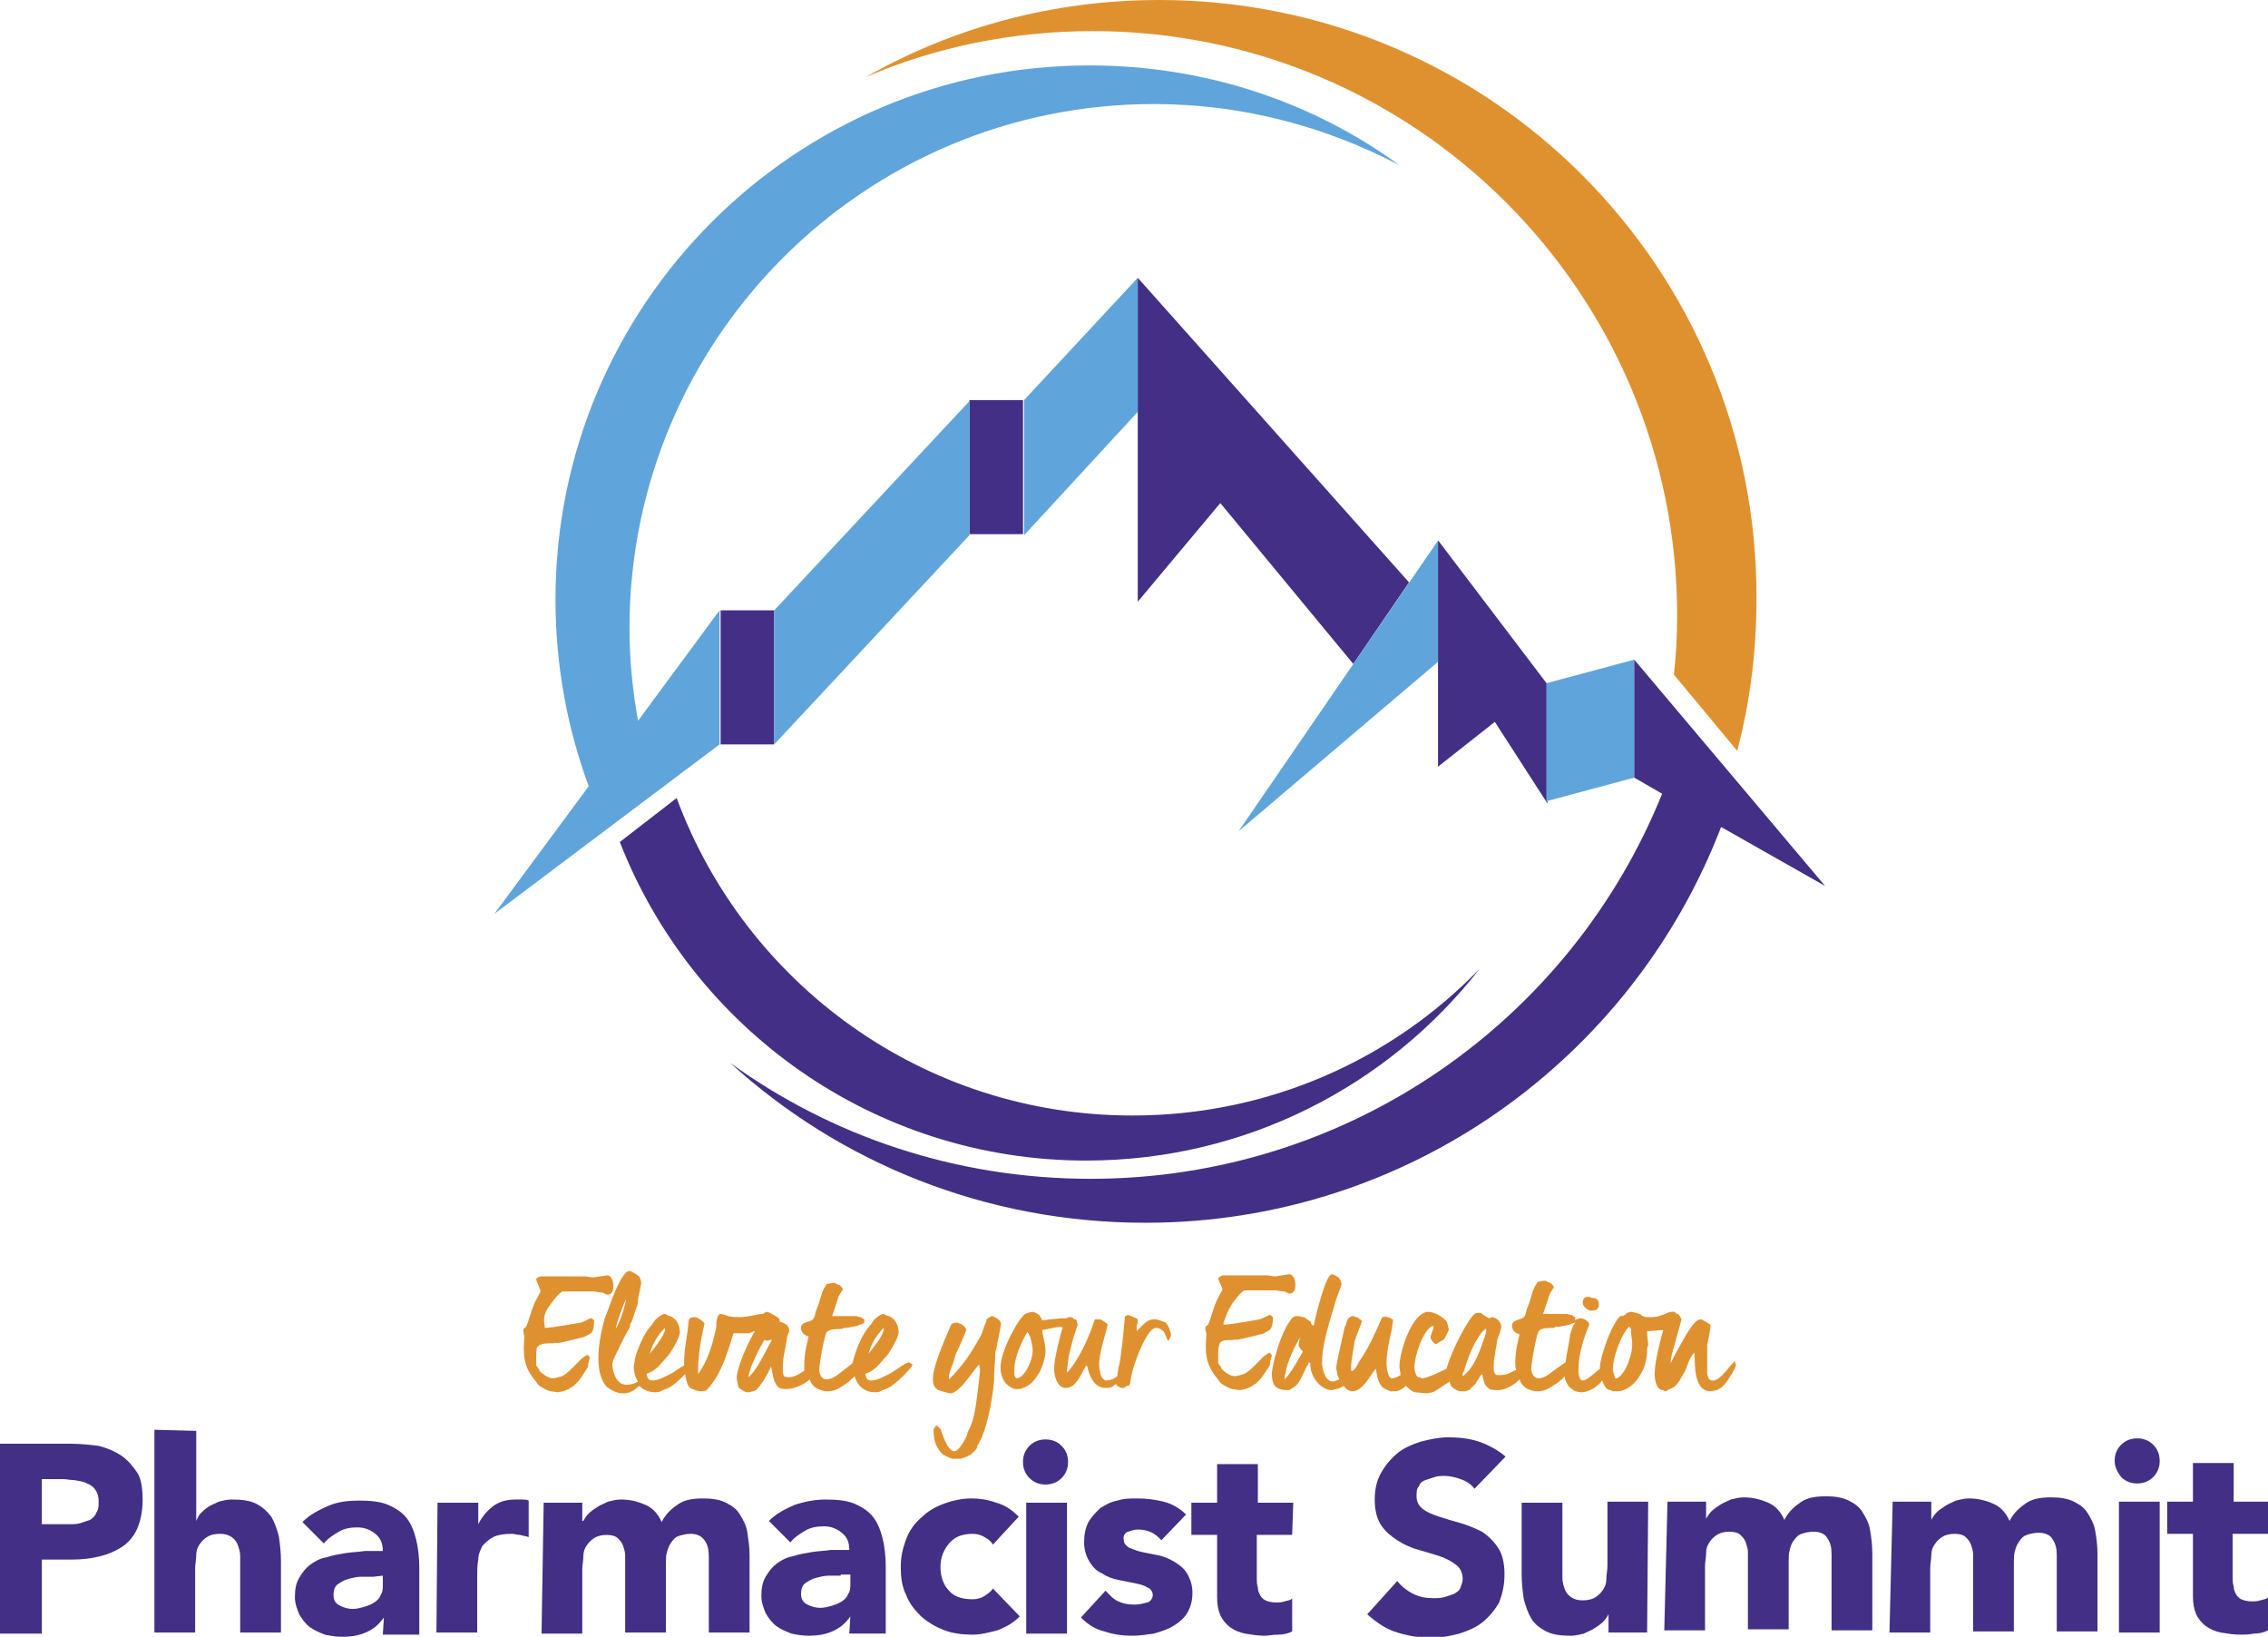 <svg xmlns="http://www.w3.org/2000/svg" xmlns:xlink="http://www.w3.org/1999/xlink" x="0px" y="0px" viewBox="0 0 211.5 152.6" style="enable-background:new 0 0 211.5 152.6;" xml:space="preserve"><style type="text/css">	.st0{fill:#432F85;}	.st1{fill:#60A4DC;}	.st2{fill:#E0912F;}	.st3{display:none;}	.st4{display:inline;fill:#6A2D7E;}	.st5{display:inline;fill:#432F85;}	.st6{display:inline;fill:#E0912F;}	.st7{display:inline;fill:#CF692B;}	.st8{display:inline;}	.st9{fill:#6A2D7E;}</style><g id="Layer_1">	<rect x="67.2" y="56.9" class="st0" width="5" height="12.5"></rect>	<rect x="90.4" y="37.3" class="st0" width="5" height="12.5"></rect>	<polygon class="st1" points="90.4,49.9 90.4,37.4 72.2,56.9 72.2,69.4  "></polygon>	<g>		<polygon class="st1" points="95.5,37.3 95.5,49.9 106.1,38.4 106.1,25.9   "></polygon>	</g>	<g>		<polygon class="st0" points="131.4,54.3 126.2,61.9 113.8,46.9 106.1,56.1 106.1,25.9   "></polygon>	</g>	<g>		<path class="st0" d="M105.6,104c-19.5,0-36.1-12.3-42.5-29.6l-5.3,4.1c6.8,17.4,23.7,29.7,43.5,29.7c14.9,0,28.2-7,36.7-17.9    C129.8,98.8,118.3,104,105.6,104z"></path>	</g>	<path class="st1" d="M101.6,6.1c-27.5,0-49.8,22.3-49.8,49.8c0,6.1,1.1,12,3.1,17.4l-8.8,11.9l21-15.8V56.9l-7.6,10.3   c-0.5-2.8-0.8-5.7-0.8-8.6c0-27,21.9-48.9,48.9-48.9c8.3,0,16,2.1,22.9,5.7C122.4,9.5,112.4,6.1,101.6,6.1z"></path>	<g>		<path class="st2" d="M156.4,57.4c0,1.9-0.1,3.7-0.3,5.5l5.9,7.1c1.2-4.5,1.8-9.3,1.8-14.2C163.9,25,139,0,108.1,0    c-10,0-19.3,2.6-27.4,7.2c6.5-2.8,13.7-4.3,21.2-4.3C132,2.9,156.4,27.3,156.4,57.4z"></path>	</g>	<polygon class="st1" points="115.5,77.5 134.1,61.7 134.1,50.4  "></polygon>	<path class="st0" d="M134.2,50.5l-0.1-0.1v11.4v9.7l0.1-0.1l5.2-4.1l4.9,7.6c0,0,0-10.4,0-11.1L134.2,50.5z"></path>	<polygon class="st1" points="144.2,63.7 144.2,74.7 152.4,72.5 152.4,61.5  "></polygon>	<path class="st0" d="M170.2,82.6l-17.8-21.1v0l0,0l0,0v0v11l0,0v0l2.6,1.5c-8.5,21.1-29.2,35.9-53.3,35.9c-12.6,0-24.2-4-33.6-10.8   c10.2,9.3,23.8,14.9,38.7,14.9c24.5,0,45.4-15.3,53.7-36.9L170.2,82.6z"></path>	<g>		<path class="st2" d="M51.2,121.8c0.2-0.3,1-1.4,1.3-1.4c0.1,0,1.9,0,2.8,0c0.3,0,0.5,0.1,0.8,0.1c0.2,0,0.4,0.2,0.5,0.2    c0.5,0,0.6-0.4,0.6-0.8c0-0.3-0.1-1-0.6-1c-0.1,0-1.2,0.2-1.3,0.2c-0.1,0-0.6-0.1-0.7-0.1c-0.1,0-2.8,0-4.2,0c0,0-0.4,0.1-0.4,0.3    c0,0.1,0.4,0.9,0.4,1.1c0,0.1-0.5,0.9-0.6,1.2c-0.3,0.7-0.5,1.6-0.7,2c-0.1,0.3-0.3,0.1-0.3,0.5c0,0.1,0.1,0.4,0.1,0.5    c-0.1,1.4-0.2,2.7,1,4.1c0.1,0.1,0.2,0.3,0.3,0.4c0.3,0.3,1,0.6,1.1,0.6c0.1,0,0.6,0.1,0.7,0.1c0.1,0,0.6-0.1,0.8-0.2    c0.3-0.1,0.5-0.3,0.7-0.4c0.6-0.5,0.9-1.1,1.3-1.7c0.1-0.2,0-0.4,0.1-0.5c0-0.2,0.1-0.3,0.1-0.4c0-0.1-0.2-0.3-0.2-0.3    c-0.2,0.1-0.5,0.3-0.6,0.4c-0.5,0.5-1.3,1.4-1.8,1.6c-0.3,0.1-0.7,0.2-0.8,0.2c-0.4,0-0.9-0.3-1.3-0.7c0,0,0-0.1,0-0.1    c-0.1-0.1-0.2-0.3-0.3-0.4c0-0.3,0-0.9,0-0.9c0-0.1,0-0.6,0.1-0.8c0.4-0.5,1.2-0.3,1.7-0.4c0.1,0,0.2,0,0.3,0s1.4-0.3,2.1-0.5    c0.3,0,0.7-0.3,0.9-0.4c0.3-0.3,0.3-0.8,0.3-1.2c-0.1-0.1-0.2-0.2-0.3-0.2c-0.1,0-0.6,0.3-0.9,0.4c-0.5,0.1-1.2,0.2-1.8,0.3    c-0.5,0.1-1.4,0.2-1.5,0.2c-0.1,0-0.1,0-0.1-0.1v-0.1C50.6,122.8,50.9,122.2,51.2,121.8z"></path>		<path class="st2" d="M84.8,127l-0.3,0.1c0,0-0.2,0.1-0.5,0.3c-0.3,0.2-0.6,0.4-0.9,0.6c-0.6,0.3-1.3,0.7-1.8,0.7    c-0.4,0-0.5-0.1-0.6-0.6c0,0,0.1-0.1,0.2-0.1c0.8-0.3,1.2-1,1.8-1.6c0.1-0.1,1.1-1.6,1.1-2.2c0-0.5-0.2-1.2-0.9-1.5    c-0.2,0-0.4-0.2-0.5-0.2c-0.3,0-0.9,0.5-1,0.7l-0.2,0.3c-0.7,0.7-1.3,2.1-1.6,3.2c0,0.1-0.1,0.3-0.1,0.4l-0.9,0.7    c-0.6,0.5-1.1,0.8-1.5,0.8c-0.5,0-0.7-0.5-0.7-0.9c0-0.6,0.5-3.3,0.7-3.5c0.2-0.3,0.9-0.3,1.4-0.3c0.1,0,0.1-0.1,0.2-0.1    c0.1,0,0.1,0,0.1,0c0.3,0,0.6-0.1,1.2-0.2c0.1-0.1,0.1-0.1,0.2-0.1c0.3-0.1,0.4-0.1,0.4-0.3c0-0.1,0-0.1,0-0.2    c-0.1,0-0.3-0.2-0.3-0.2c-0.2,0-0.4-0.1-0.5-0.1c0,0-0.2,0-0.7,0c-0.5,0-1,0-1.5,0c0.2-0.6,0.4-1.2,0.6-1.8    c0.1-0.3,0.4-0.6,0.4-0.7c0-0.1-0.2-0.3-0.3-0.4c-0.2,0-0.4-0.2-0.5-0.2c-0.2,0-0.6,0.1-0.7,0.1c-0.6,0.9-0.4,1-1,2.5    c-0.1,0.3-0.1,0.6-0.3,0.8c-0.3,0.3-1.1,0.2-1.1,0.8c0,0.4,0.3,0.7,0.7,0.8c-0.1,0.5-0.4,1.5-0.4,2.7c0,0.2,0,0.3,0,0.5    c-0.6,0.4-1.3,0.8-1.9,0.5c-0.1-0.3-0.1-0.4-0.1-0.7c0-1.2,0.2-1.5,0.4-2.9c0-0.2,0.2-0.5,0.2-0.6c0-0.5-0.3-0.7-0.9-0.9    c0-0.1,0-0.2,0-0.2c-0.1-0.2-1-0.7-1.2-0.7c-0.1,0-0.3,0.2-0.4,0.2c-0.5,0-1.3,0.3-2.1,0.3c-0.1,0-0.7,0-1.1-0.1    c-0.2-0.1-0.6-0.2-0.7-0.2c-0.3,0-0.4,0.7-0.4,0.9c0,0.1,0,0.3,0,0.3c-0.3,1.5-0.8,3.2-1.7,4.4c0-0.1,0-0.2,0-0.3    c0-2.2,0.6-4.3,0.6-4.4c0-0.1-0.6-0.6-0.9-0.6c-0.2,0-0.6,0-0.6,0.5c-0.1,1.4-0.4,2.3-0.4,3.7c0,0,0,0.2,0,0.3    c-0.1,0-0.1,0.1-0.2,0.1c-0.3,0.2-0.6,0.4-0.9,0.6c-0.6,0.3-1.3,0.7-1.8,0.7c-0.4,0-0.5-0.1-0.6-0.6c0,0,0.1-0.1,0.2-0.1    c0.8-0.3,1.2-1,1.8-1.6c0.1-0.1,1.1-1.6,1.1-2.2c0-0.5-0.2-1.2-0.9-1.5c-0.2,0-0.4-0.2-0.5-0.2c-0.3,0-0.9,0.5-1,0.7l-0.2,0.3    c-0.7,0.7-1.3,2.1-1.6,3.2c0,0.2-0.1,0.6-0.1,0.7c0,0.4,0.1,1,0.4,1.4c-0.3,0.2-0.7,0.3-1.1,0.3c-1,0-1.3-1.4-1.3-1.9    c0-0.4,0.6-1.4,0.7-1.7c0.3-0.6,0.6-1.2,0.9-1.7c0.1-0.1,0-0.3,0.1-0.4c0.3-0.5,0.4-1.2,0.6-1.6c0.1-0.2,0.1-0.5,0.1-0.7    c0.1-0.5,0.3-1.4,0.3-1.5c0-0.1-0.1-0.5-0.2-0.6c-0.1-0.1-0.7-0.5-0.9-0.5c-0.9,0-2.1,4.1-2.2,4.1c-0.3,0.8-0.7,2.7-0.7,3.9    c0,0.9,0.1,2.1,0.8,2.8c0.2,0.2,0.9,0.6,1.4,0.6c0.1,0,0.1,0,0.2,0c0.5,0,1-0.3,1.4-0.7c0.3,0.3,0.8,0.6,1.5,0.6    c0.1,0,0.4,0,0.5-0.1c0.4-0.2,0.7-0.2,1.2-0.6c0,0,0.4-0.3,0.9-0.8c0.1-0.1,0.1-0.1,0.2-0.2c0,0,0,0.1,0,0.1    c0.1,0.3,0.1,0.7,0.3,1c0.1,0.2,0.3,0.3,0.4,0.3c0.2,0.1,0.5,0.2,0.7,0.2c0.1,0,0.5,0,0.6-0.1c1.5-1.6,2-3.8,2.5-5.3l1.4,0    c0.1,0,0.5-0.2,0.6-0.2c-0.5,0.8-1.7,3.3-1.7,4.4c0,0.1,0.1,0.6,0.2,0.9c0,0,0.6,0.4,0.7,0.4c0.1,0,0.1,0,0.2,0    c0.1,0,0.5-0.1,0.7-0.2c0.6-0.6,1.1-1.5,1.4-2.2c0.2,0.8,0.2,1.6,0.8,2c0.1,0.1,0.6,0.1,0.7,0.1c0.6,0,1.6-0.4,2.1-0.9    c0.1,0.3,0.3,0.6,0.6,0.8c0.3,0.2,0.8,0.3,0.9,0.3l0.3,0c0.4,0,0.9-0.2,1.3-0.5c0.5-0.3,0.8-0.6,1.1-0.9c0.1,0.3,0.2,0.6,0.4,0.8    c0.3,0.4,0.8,0.7,1.5,0.7c0.1,0,0.4,0,0.5-0.1c0.4-0.2,0.7-0.2,1.2-0.6c0,0,0.4-0.3,0.9-0.8c0.5-0.5,0.8-0.8,0.9-1.1    C84.9,127.1,84.9,127.1,84.8,127z M82.4,123.8v0.2c0,0.5-1.3,2.1-1.4,2.2C81.2,125.4,81.7,124.5,82.4,123.8z M62,123.8v0.2    c0,0.5-1.3,2.1-1.4,2.2C60.8,125.4,61.3,124.5,62,123.8z M58.4,121.1c-0.2,0.9-0.5,2-1,2.8C57.6,123.1,58,121.9,58.4,121.1z     M69.8,128.4v-0.1c0-0.1,0.2-0.7,0.3-1c0.3-0.7,0.7-1.6,1.2-2.4c0,0,0.1,0.1,0.2,0.1c0.1,0,0.3-0.1,0.5-0.1    C71.4,125.9,70.7,127.6,69.8,128.4z"></path>		<path class="st2" d="M93.2,123.1c-0.2-0.2-0.6-0.4-0.7-0.4c-0.1,0-0.5,0.3-0.5,0.3c0,0.2-0.1,0.4-0.2,0.6c-0.1,0.3-0.3,1-0.5,1.2    c-0.7,1.3-1.5,2.5-2.8,3.8c-0.1-0.5,0.3-1.2,0.5-1.9c0-0.1,0.1-0.3,0.1-0.4c0.4-0.8,1-2.2,1-2.3c0-0.2-0.4-0.6-0.6-0.6    c-0.1,0-0.1-0.1-0.3-0.1c-0.1,0-0.5,0.1-0.5,0.2c-0.2,0.5-1.7,3.7-1.7,5c0,0.4,0,0.8,0.5,1.1c0.3,0.1,1,0.3,1.1,0.3    c0.3,0,0.6-0.2,1-0.6c0.6-0.6,1.1-1.4,1.7-2.1c0,0.1,0.1,0.4,0.1,0.5c0,0.1-0.3,2.9-0.5,3.9c-0.1,0.6-0.3,1.2-0.5,1.6    c-0.1,0.2-0.2,0.4-0.2,0.5c0,0.1-0.7,1.6-1.2,1.6c-0.7,0-1.2-1.9-1.3-2.1c-0.2-0.1-0.2-0.3-0.4-0.3c-0.1,0.1-0.2,0.3-0.2,0.3    c-0.1,0.2,0,0.6,0,0.7c0,0.5,0.4,1.5,1,1.8c0.2,0.1,0.6,0.3,0.8,0.3s0.6,0,0.7,0c0.1,0,0.2-0.1,0.3-0.1c0.3-0.1,0.8-0.3,1.2-0.9    c0-0.1,0-0.2,0.1-0.3c0.8-1.3,1.3-3.9,1.5-5.9c0-0.4,0-0.8,0.1-2.1c0-0.3,0-0.7,0.1-0.9c0.1-0.5,0.4-2,0.4-2.1    C93.4,123.4,93.3,123.2,93.2,123.1z"></path>		<path class="st2" d="M107.7,123c-0.7,0-0.9,0.3-1.7,1.1l0-0.5c0.1-0.2,0.1-0.5,0.1-0.6c-0.1-0.1-0.8-0.4-0.9-0.4    c-0.1,0-0.3,0.1-0.3,0.2c-0.1,1-0.2,2.2-0.3,2.9c-0.1,0.6-0.1,1.2-0.3,1.8c0,0.2-0.1,0.5-0.1,0.8c-0.1,0.1-0.2,0.1-0.3,0.2    c-0.3,0.2-0.7,0.2-0.8,0.2c-0.3-0.1-0.5-0.5-0.5-0.8c-0.1-0.3-0.1-0.6-0.1-0.7c0-1,0.5-2.5,0.7-3.3c0-0.1,0.1-0.3,0.1-0.4    c0-0.1-0.5-0.4-0.7-0.5c-0.1,0-0.3,0-0.5,0c-0.5,1.5-1.3,3.5-2.6,5l0-0.3c0.1-0.5,0.1-1,0.2-1.4c0.1-0.4,0.2-0.9,0.3-1.2    c0.1-0.5,0.5-1.5,0.5-1.6c0,0-0.1-0.5-0.2-0.5c-0.1,0-0.1,0-0.1,0c-0.1,0-0.1-0.2-0.3-0.2s-0.1,0-0.2,0c-0.1,0-0.2,0.1-0.3,0.1    c-0.5,0-1.5,0.1-2.2,0.2c-0.1-0.2-0.2-0.4-0.3-0.5c-0.1-0.1-0.5-0.3-0.6-0.3c-0.1,0-0.5,0.1-0.7,0.2c-0.7,0.5-2.3,3.5-2.3,5    c0,0.5,0.1,0.8,0.3,1.2c0.2,0.4,0.8,0.8,1.1,0.8h0.3c0.3,0,0.9-0.3,1.1-0.5c0.3-0.2,0.6-0.7,0.8-1c0.2-0.3,0.6-1.4,0.6-2    c0-0.8-0.3-1.5-0.3-2c0.6-0.1,1.3-0.3,1.8-0.3l0.1,0.1c-0.2,0.5-0.8,2.9-0.8,3.8c0,0.5,0.2,1.8,1.1,1.8c1,0,1.5-1.5,1.9-2.1    c0,0,0.1,0.1,0.1,0.1v0c0.2,1,0.7,2,1.7,2c0.1,0,0.5,0,0.6-0.1c0.1-0.1,0.3-0.2,0.4-0.3c0,0,0,0,0,0.1c0,0.1,0.4,0.3,0.5,0.3h0.2    c0.1,0,0.2-0.2,0.3-0.2c0,0,0,0,0.1,0c0.1,0,0.2-0.2,0.2-0.3c0.1-1,0.6-2.3,0.8-2.8c0.1-0.2,0.9-2.3,1.6-2.3    c0.3,0,0.7,0.2,0.8,0.5c0.1,0.2,0.2,0.4,0.3,0.7c0.1,0,0.3-0.4,0.3-0.6c0-0.1-0.2-0.8-0.5-1.1C108.4,123.2,108,123,107.7,123z     M94.8,128.5c-0.3-0.2-0.2-0.6-0.2-0.9c0-1,0.6-2.4,1.2-3.4c0.3,0.2,0.5,1.3,0.5,1.7C96.3,126.9,95.5,128.5,94.8,128.5z"></path>		<path class="st2" d="M148.4,122.2c0.3,0,0.7-0.1,0.7-0.5c0-0.3,0-0.7-0.7-0.7c0,0-0.1-0.1-0.2-0.1c-0.5,0-0.6,0.2-0.6,0.6    C147.6,121.8,148.1,122.2,148.4,122.2z"></path>		<path class="st2" d="M115.1,124.9c0.1,0,0.2,0,0.3,0c0.1,0,1.4-0.3,2.1-0.5c0.3,0,0.7-0.3,0.9-0.4c0.3-0.3,0.3-0.8,0.3-1.2    c-0.1-0.1-0.2-0.2-0.3-0.2c-0.1,0-0.6,0.3-0.9,0.4c-0.5,0.1-1.2,0.2-1.8,0.3c-0.5,0.1-1.4,0.2-1.5,0.2c-0.1,0-0.1,0-0.1-0.1v-0.1    c0.2-0.5,0.4-1.1,0.7-1.6c0.2-0.3,1-1.4,1.3-1.4c0.1,0,1.9,0,2.8,0c0.3,0,0.5,0.1,0.8,0.1c0.2,0,0.4,0.2,0.5,0.2    c0.5,0,0.6-0.4,0.6-0.8c0-0.3-0.1-1-0.6-1c-0.1,0-1.2,0.2-1.3,0.2c-0.1,0-0.6-0.1-0.7-0.1c-0.1,0-2.8,0-4.2,0c0,0-0.4,0.2-0.4,0.3    c0,0.1,0.4,0.9,0.4,1s-0.5,0.9-0.6,1.2c-0.3,0.7-0.5,1.6-0.7,2c-0.1,0.3-0.3,0.1-0.3,0.5c0,0.1,0.1,0.4,0.1,0.5    c-0.1,1.4-0.2,2.7,1,4.1c0.1,0.1,0.2,0.3,0.3,0.4c0.3,0.3,1,0.6,1.1,0.6c0.1,0,0.6,0.1,0.7,0.1c0.1,0,0.6-0.1,0.8-0.2    c0.3-0.1,0.5-0.3,0.7-0.4c0.6-0.5,0.9-1.1,1.3-1.7c0.1-0.2,0-0.4,0.1-0.5c0-0.2,0.1-0.3,0.1-0.4c0-0.1-0.2-0.3-0.2-0.3    c-0.2,0.1-0.5,0.3-0.6,0.4c-0.5,0.5-1.3,1.4-1.8,1.6c-0.3,0.1-0.7,0.2-0.8,0.2c-0.5,0-0.9-0.3-1.3-0.7c0,0,0-0.1,0-0.1    c-0.1-0.1-0.2-0.3-0.3-0.4c0-0.3,0-0.9,0-0.9c0-0.1,0-0.6,0.1-0.8C113.8,124.8,114.6,125,115.1,124.9z"></path>		<path class="st2" d="M161.8,126.9c-0.4,0.2-1.4,2-2.2,1.8c-0.1,0-0.3-0.2-0.3-0.3c-0.1-0.2-0.1-0.3-0.1-0.5c0-0.2,0-0.9,0-1    c0-0.1,0-1,0-1.5c0.1-0.4,0.3-1.5,0.3-1.6c0-0.1,0-0.2,0-0.3c-0.1-0.1-0.8-0.5-0.9-0.5c-0.6,0-1.3,1.4-1.4,1.5    c-0.5,0.9-1.1,1.9-1.4,2.6l0-0.3c0.1-0.6,0.3-1.2,0.4-1.6c0.2-0.7,0.6-2.1,0.6-2.2c0-0.1-0.3-0.5-0.3-0.5c-0.2,0-0.3-0.1-0.3-0.2    c0,0-0.1,0-0.3,0c-0.4,0-1,0.5-1.9,0.5h-0.3c-0.1,0-0.3,0-0.5-0.1c-0.1,0-0.2-0.2-0.3-0.2c-0.1,0-0.2-0.1-0.3-0.1    c-0.1,0-0.4-0.1-0.5-0.1s-0.3,0.1-0.4,0.1c-0.1,0.1-0.1,0.2-0.2,0.2c-0.1,0.1-0.3,0.1-0.4,0.1c-0.2,0.2-0.3,0.3-0.4,0.5    c-0.1,0.2-0.3,0.5-0.4,0.7c-0.2,0.4-1.1,2.6-1.1,3.6c0,0,0,0.1,0,0.1c-0.5,0.4-1.2,1.1-1.6,1.1c-0.4,0-0.4-0.8-0.4-1    c0-2.1,1-4.1,1-4.2c0-0.3-0.5-0.6-0.8-0.6c-0.1,0-0.3,0.1-0.4,0.1c0,0-0.1,0.1-0.1,0.1c0,0,0-0.1,0-0.1c0-0.1,0-0.1,0-0.2    c-0.1,0-0.3-0.2-0.3-0.2c-0.2,0-0.4-0.1-0.5-0.1c0,0-0.2,0-0.7,0c-0.5,0-1,0-1.5,0c0.2-0.6,0.4-1.2,0.6-1.8    c0.1-0.3,0.4-0.6,0.4-0.7c0-0.1-0.2-0.3-0.3-0.4c-0.2,0-0.4-0.2-0.5-0.2c-0.2,0-0.6,0.1-0.7,0.1c-0.6,0.9-0.4,1-1,2.5    c-0.1,0.3-0.1,0.6-0.3,0.8c-0.3,0.3-1.1,0.2-1.1,0.8c0,0.4,0.3,0.7,0.7,0.8c-0.1,0.5-0.4,1.5-0.4,2.7c0,0.2,0,0.4,0.1,0.6    c-0.2,0.1-0.4,0.2-0.6,0.3c-0.4,0.2-0.9,0.2-1.1,0.2c-0.5,0-0.4-0.7-0.4-1c0-0.6,0.3-1.9,0.3-2.2c0-0.1,0.4-1,0.4-1.3    c0-0.5-0.5-0.9-0.9-0.9c-0.1,0-0.1,0.1-0.2,0.1c-0.1,0-0.6-0.3-0.8-0.5c0,0-0.1,0-0.2,0c-0.1,0-0.3,0-0.4,0.1    c-0.6,0.5-2.2,3.5-2.6,5.1c0,0,0,0,0,0c-0.4,0.2-1.8,0.9-2.3,0.9c-0.1,0-0.1-0.1-0.2-0.1c-0.4,0.1-0.5-0.8-0.5-0.9    c0-1.1,0.8-3.5,1.7-3.9l0.1,0.1c-0.1,0.4-0.3,0.8-0.3,1c0,0.1,0.3,0.6,0.5,0.6c0.1,0,0.5-0.3,0.7-0.4c0.1,0,0.5-0.9,0.5-0.9    c0-0.1-0.1-0.6-0.2-0.8c-0.4-0.5-1.2-0.9-1.7-0.9c-1.5,0-2.7,3.7-2.7,5.1c0,0.2,0.1,0.5,0.1,0.8c-0.3,0.2-0.6,0.3-0.8,0.3    c-0.4,0-0.5-1.1-0.5-1.4c0-1,0.3-2.4,0.5-3.2c0-0.2,0.1-0.6,0.1-0.7c0-0.1,0-0.1,0-0.2c0,0-0.1,0-0.1,0c-0.2-0.2-0.6-0.3-0.9-0.2    c-0.6,1.3-1.2,2.8-2.2,4.2c0,0.1-0.4,0.8-0.6,0.8c-0.1,0-0.1,0-0.1,0c0-0.2,0-0.3,0-0.4c0-0.5,0.2-1.6,0.3-2.2c0,0,0-0.1,0-0.1    c0-0.1,0.1-0.2,0.1-0.3c0.2-0.5,0.6-1.6,0.6-1.6c0-0.1-0.4-0.4-0.5-0.4c-0.1,0,0,0-0.1,0c-0.1,0,0-0.1-0.2-0.1    c-0.1,0-0.2,0-0.3,0.1c-0.3,0.1-0.3,0.5-0.4,0.7c0,0.1-0.1,0.2-0.1,0.2c-0.3,1.3-0.8,3.6-0.8,3.8c0,0.2,0.1,0.4,0.1,0.6    c0,0.1,0.1,0.3,0.2,0.5c-0.3,0.1-0.5,0.2-0.6,0.2c-0.8,0-1.1-1.5-1-2c0-1.6,0.9-4.3,1.2-5.3c0-0.2,0.6-1.6,0.6-1.8    c0-0.1-0.1-0.4-0.2-0.5c-0.1-0.2-0.6-0.4-0.7-0.4c-0.6,0-1.6,4.3-1.7,4.8c-0.3-0.1-0.2-0.3-0.3-0.4c-0.2-0.1-0.4-0.3-0.6-0.4    c-0.2,0-0.4-0.1-0.5-0.1c-0.3,0-0.5,0-0.7,0.3c-0.7,0.9-1.2,2.4-1.4,3.2c-0.2,0.5-0.4,1.7-0.4,1.8c0,1.1,0.3,1.6,1.5,1.6    c0.3,0,0.2-0.1,0.6-0.3c0.5-0.3,0.9-1.4,1.2-2c0,0,0.1-0.1,0.1-0.1c0-0.1,0-0.2,0.1-0.2c0,0,0.1,0.1,0.1,0.1    c-0.1,1.1,0.9,2.5,2,2.5c0.1,0,0.3-0.1,0.4-0.1c0.1,0,0.4-0.1,0.7-0.3c0.2,0.3,0.5,0.5,0.8,0.5c1,0,1.6-1.4,2.2-2.1    c0.1,0.6,0.2,1.4,0.7,1.8c0.2,0.1,0.6,0.3,0.7,0.3c0.1,0,0.1,0,0.2,0c0.1,0,0.2,0,0.3,0c0.2,0,0.6-0.2,0.9-0.5c0,0,0,0,0,0    c0.1,0.1,0.6,0.6,0.9,0.6c0.1,0,0.9,0.1,1,0.1c0.1,0,0.7-0.1,0.8-0.2c0.5-0.3,0.9-0.6,1.4-0.9c0,0.2,0.1,0.4,0.2,0.5    c0.2,0.2,0.6,0.4,0.7,0.4l0.5,0c0.1,0,0.3-0.1,0.4-0.1c0.2-0.2,0.4-0.4,0.6-0.6c0.2-0.3,0.4-0.7,0.6-0.9c0.2,0.6,0.1,1,0.7,1.4    c0.2,0.1,0.7,0.1,0.8,0.1c0.7,0,1.5-0.5,1.9-0.9c0,0,0.1-0.1,0.1-0.1c0.1,0.3,0.3,0.6,0.6,0.8c0.3,0.2,0.8,0.3,0.9,0.3h0.3    c0.4,0,0.9-0.2,1.3-0.5c0.5-0.3,0.9-0.6,1.1-0.9c0,0,0,0,0,0c0,0,0,0,0,0c0.1,0.8,0.7,1.5,1.6,1.5c0.6,0,1.5-0.5,1.9-1.1    c0.2,0.5,0.4,0.9,0.8,0.9c0.1,0,0.1,0.1,0.2,0.1c0.2,0,0.4,0,0.5,0c0.8,0,1.7-0.8,2.1-1.6c0.1-0.2,0.3-0.5,0.3-0.6    c0.2-0.5,0.3-1.1,0.3-1.8c0-0.1,0.1-0.2,0.1-0.3c0-0.2-0.1-0.8-0.1-1.3c0.5,0,1.1-0.1,1.5-0.1c-0.2,0.7-0.8,2.9-0.8,4.1    c0,0.4,0.1,1.5,0.8,1.5c0,0,0.1,0.1,0.2,0.1s0.2-0.1,0.4-0.2c0.3-0.1,0.5-0.2,0.8-0.6c0.2-0.3,0.4-0.7,0.6-1    c0.3-0.6,0.4-1.3,0.9-1.8c0.1,0.6-0.2,3.6,1.5,3.6c0.1,0,0.5-0.1,0.6-0.1c0.2-0.1,0.3-0.2,0.4-0.2c0.2-0.2,0.4-0.4,0.6-0.7    c0.1-0.1,0.1-0.2,0.2-0.3c0.1-0.2,0.3-0.4,0.3-0.5l0.3-0.6C161.8,127.1,161.8,127,161.8,126.9z M119.8,128.6l0-0.3    c0-0.1,0.1-0.3,0.1-0.3c0.1-1.1,1-2.7,1.3-3.3c0,0.2-0.1,0.6-0.1,0.7c0,0.2,0.3,0.5,0.4,0.6C121.1,126.7,120.4,128,119.8,128.6z     M138.3,125.1c-0.4,1.1-0.9,2.5-1.9,3.2v-0.2c0-0.1,0-0.1,0.1-0.2c0.4-1.4,1.1-3.2,2-4l0,0c0,0,0,0,0.1,0l0,0.2    C138.6,124.2,138.4,124.8,138.3,125.1z M146.6,123.9c-0.1,0.2-0.2,0.5-0.2,0.7c-0.1,0.8-0.3,1.5-0.4,2.4c0,0,0,0,0,0l-1,0.7    c-0.6,0.5-1.1,0.8-1.5,0.8c-0.5,0-0.7-0.5-0.7-0.9c0-0.6,0.5-3.3,0.7-3.5c0.2-0.3,0.9-0.3,1.4-0.3c0.1,0,0.1-0.1,0.2-0.1    c0.1,0,0.1,0,0.1,0c0.3,0,0.6-0.1,1.2-0.2c0.1-0.1,0.1-0.1,0.2-0.1c0.1,0,0.2-0.1,0.3-0.1C146.7,123.6,146.6,123.8,146.6,123.9z     M150.8,128.5h-0.2c0-0.2-0.2-0.6-0.2-0.8c0-1.2,0.8-3.3,1.5-4c0.1,0,0.2,0.2,0.2,0.3c0,0.4,0.1,1,0.1,1.1    C152.3,126.2,151.6,128.1,150.8,128.5z"></path>	</g>	<g>		<path class="st0" d="M0,134.6l6.6,0c0.9,0,1.8,0.1,2.6,0.2c0.8,0.2,1.5,0.5,2.1,0.9s1.1,1,1.5,1.6s0.5,1.6,0.5,2.6    c0,1-0.2,1.9-0.5,2.6c-0.3,0.7-0.8,1.3-1.4,1.7c-0.6,0.4-1.3,0.7-2.1,0.9c-0.8,0.2-1.7,0.3-2.6,0.3l-2.8,0l0,6.9l-3.9,0L0,134.6z     M3.9,142.1l2.6,0c0.4,0,0.7,0,1-0.1c0.3-0.1,0.6-0.2,0.9-0.3c0.3-0.2,0.5-0.4,0.6-0.7c0.2-0.3,0.2-0.6,0.2-1    c0-0.5-0.1-0.8-0.3-1.1c-0.2-0.3-0.5-0.5-0.8-0.6c-0.3-0.2-0.7-0.2-1.1-0.3c-0.4,0-0.8-0.1-1.1-0.1l-2,0L3.9,142.1z"></path>		<path class="st0" d="M18.3,133.4l0,8.4h0c0.1-0.2,0.2-0.5,0.4-0.7c0.2-0.2,0.4-0.4,0.7-0.6s0.6-0.3,1-0.5c0.4-0.1,0.8-0.2,1.2-0.2    c1,0,1.7,0.1,2.3,0.4c0.6,0.3,1,0.7,1.4,1.2c0.3,0.5,0.5,1.1,0.7,1.8c0.1,0.7,0.2,1.5,0.2,2.3l0,6.7l-3.8,0l0-6c0-0.3,0-0.7,0-1.1    c0-0.4-0.1-0.7-0.2-1c-0.1-0.3-0.3-0.6-0.6-0.8c-0.3-0.2-0.6-0.3-1.1-0.3c-0.5,0-0.9,0.1-1.2,0.3c-0.3,0.2-0.5,0.4-0.7,0.7    c-0.2,0.3-0.3,0.6-0.3,1c0,0.4-0.1,0.8-0.1,1.2l0,6l-3.8,0l0-18.9L18.3,133.4z"></path>		<path class="st0" d="M35.8,150.8L35.8,150.8c-0.5,0.7-1,1.1-1.7,1.4c-0.7,0.3-1.4,0.4-2.2,0.4c-0.6,0-1.1-0.1-1.6-0.2    c-0.5-0.2-1-0.4-1.4-0.7c-0.4-0.3-0.7-0.7-1-1.2c-0.2-0.5-0.4-1-0.4-1.6c0-0.7,0.1-1.3,0.4-1.8c0.3-0.5,0.6-0.9,1-1.2    c0.4-0.3,0.9-0.6,1.5-0.7c0.6-0.2,1.2-0.3,1.8-0.4c0.6-0.1,1.2-0.1,1.8-0.2c0.6,0,1.2,0,1.7,0c0-0.7-0.2-1.2-0.7-1.6    c-0.5-0.4-1-0.6-1.7-0.6c-0.6,0-1.2,0.1-1.7,0.4c-0.5,0.3-1,0.6-1.4,1.1l-2-2c0.7-0.7,1.5-1.1,2.4-1.5s1.9-0.5,2.9-0.5    c1.1,0,2,0.1,2.7,0.4s1.3,0.7,1.7,1.2c0.4,0.5,0.7,1.2,0.9,2c0.2,0.8,0.3,1.7,0.3,2.7l0,6.2l-3.4,0L35.8,150.8z M34.8,147    c-0.3,0-0.6,0-1.1,0c-0.4,0-0.8,0.1-1.2,0.2c-0.4,0.1-0.7,0.3-1,0.5c-0.3,0.2-0.4,0.6-0.4,1c0,0.5,0.2,0.8,0.6,1    c0.4,0.2,0.8,0.3,1.2,0.3c0.4,0,0.7-0.1,1.1-0.2c0.3-0.1,0.6-0.2,0.9-0.4c0.3-0.2,0.5-0.4,0.6-0.7c0.2-0.3,0.2-0.6,0.2-1l0-0.8    L34.8,147z"></path>		<path class="st0" d="M40.8,140.1l3.8,0l0,2l0,0c0.4-0.8,0.9-1.3,1.4-1.7c0.6-0.4,1.2-0.6,2.1-0.6c0.2,0,0.4,0,0.6,0    c0.2,0,0.4,0,0.6,0.1l0,3.4c-0.3-0.1-0.5-0.1-0.8-0.2c-0.3,0-0.5-0.1-0.8-0.1c-0.7,0-1.3,0.1-1.7,0.3c-0.4,0.2-0.7,0.5-1,0.8    c-0.2,0.4-0.4,0.8-0.4,1.3c-0.1,0.5-0.1,1.1-0.1,1.7l0,5.1l-3.8,0L40.8,140.1z"></path>		<path class="st0" d="M50.7,140.1l3.6,0l0,1.7h0.1c0.1-0.2,0.3-0.5,0.5-0.7c0.2-0.2,0.5-0.4,0.8-0.6c0.3-0.2,0.6-0.3,1-0.5    c0.4-0.1,0.8-0.2,1.2-0.2c0.9,0,1.6,0.2,2.3,0.5c0.7,0.3,1.2,0.9,1.5,1.6c0.4-0.8,1-1.3,1.6-1.7s1.4-0.5,2.3-0.5    c0.8,0,1.5,0.1,2.1,0.4s1,0.6,1.3,1.1c0.3,0.5,0.6,1,0.7,1.7s0.2,1.3,0.2,2.1l0,7.2l-3.8,0l0-7.1c0-0.6-0.1-1.1-0.4-1.5    s-0.7-0.6-1.3-0.6c-0.4,0-0.8,0.1-1.1,0.2c-0.3,0.1-0.5,0.3-0.7,0.6s-0.3,0.5-0.4,0.9c-0.1,0.3-0.1,0.7-0.1,1.1l0,6.4l-3.8,0    l0-6.4c0-0.2,0-0.5,0-0.8c0-0.3-0.1-0.6-0.2-0.9c-0.1-0.3-0.3-0.5-0.5-0.7c-0.2-0.2-0.6-0.3-1-0.3c-0.5,0-0.9,0.1-1.2,0.3    s-0.5,0.4-0.7,0.7c-0.2,0.3-0.3,0.6-0.3,1c0,0.4-0.1,0.8-0.1,1.2l0,6l-3.8,0L50.7,140.1z"></path>		<path class="st0" d="M79.3,150.7L79.3,150.7c-0.5,0.7-1,1.1-1.7,1.4c-0.7,0.3-1.4,0.4-2.2,0.4c-0.6,0-1.1-0.1-1.6-0.2    c-0.5-0.2-1-0.4-1.4-0.7c-0.4-0.3-0.7-0.7-1-1.2c-0.2-0.5-0.4-1-0.4-1.6c0-0.7,0.1-1.3,0.4-1.8c0.3-0.5,0.6-0.9,1-1.2    c0.4-0.3,0.9-0.6,1.5-0.7c0.6-0.2,1.2-0.3,1.8-0.4s1.2-0.1,1.8-0.2c0.6,0,1.2,0,1.7,0c0-0.7-0.2-1.2-0.7-1.6    c-0.5-0.4-1-0.6-1.7-0.6c-0.6,0-1.2,0.1-1.7,0.4c-0.5,0.3-1,0.6-1.4,1.1l-2-2c0.7-0.7,1.5-1.1,2.4-1.5c0.9-0.3,1.9-0.5,2.9-0.5    c1.1,0,2,0.1,2.7,0.4c0.7,0.3,1.3,0.7,1.7,1.2c0.4,0.5,0.7,1.2,0.9,2c0.2,0.8,0.3,1.7,0.3,2.7l0,6.2l-3.4,0L79.3,150.7z     M78.4,146.9c-0.3,0-0.6,0-1.1,0c-0.4,0-0.8,0.1-1.2,0.2c-0.4,0.1-0.7,0.3-1,0.5c-0.3,0.2-0.4,0.6-0.4,1c0,0.5,0.2,0.8,0.6,1    c0.4,0.2,0.8,0.3,1.2,0.3c0.4,0,0.7-0.1,1.1-0.2c0.3-0.1,0.6-0.2,0.9-0.4c0.3-0.2,0.5-0.4,0.6-0.7c0.2-0.3,0.2-0.6,0.2-1l0-0.8    H78.4z"></path>		<path class="st0" d="M92.6,144c-0.2-0.3-0.4-0.5-0.8-0.7c-0.3-0.2-0.7-0.3-1.1-0.3c-1,0-1.7,0.3-2.2,0.9c-0.5,0.6-0.8,1.3-0.8,2.2    c0,0.9,0.3,1.7,0.8,2.2c0.5,0.6,1.3,0.8,2.2,0.8c0.4,0,0.8-0.1,1.1-0.3s0.6-0.4,0.8-0.7l2.5,2.6c-0.6,0.6-1.3,1-2.1,1.3    c-0.8,0.2-1.5,0.4-2.3,0.4c-0.9,0-1.8-0.1-2.6-0.4c-0.8-0.3-1.5-0.7-2.2-1.3c-0.6-0.6-1.1-1.2-1.4-2c-0.4-0.8-0.5-1.7-0.5-2.6    c0-1,0.2-1.8,0.5-2.6c0.3-0.8,0.8-1.5,1.4-2c0.6-0.6,1.3-1,2.1-1.3c0.8-0.3,1.7-0.5,2.6-0.5c0.7,0,1.5,0.1,2.3,0.4    c0.8,0.2,1.5,0.7,2.1,1.3L92.6,144z"></path>		<path class="st0" d="M95.4,136.3c0-0.6,0.2-1.1,0.6-1.5c0.4-0.4,0.9-0.6,1.5-0.6c0.6,0,1.1,0.2,1.5,0.6s0.6,0.9,0.6,1.5    c0,0.6-0.2,1.1-0.6,1.5c-0.4,0.4-0.9,0.6-1.5,0.6c-0.6,0-1.1-0.2-1.5-0.6C95.6,137.4,95.4,136.9,95.4,136.3z M95.7,140.1l3.8,0    l0,12.2l-3.8,0L95.7,140.1z"></path>		<path class="st0" d="M108.3,143.6c-0.6-0.7-1.3-1-2.2-1c-0.3,0-0.6,0.1-0.9,0.2c-0.3,0.1-0.5,0.4-0.4,0.8c0,0.3,0.2,0.5,0.5,0.7    c0.3,0.1,0.7,0.3,1.2,0.4c0.5,0.1,1,0.2,1.5,0.3c0.5,0.1,1,0.3,1.5,0.6c0.5,0.3,0.9,0.6,1.2,1.1c0.3,0.5,0.5,1.1,0.5,1.8    c0,0.8-0.2,1.4-0.5,1.9s-0.8,0.9-1.3,1.2c-0.5,0.3-1.1,0.5-1.8,0.7c-0.7,0.1-1.3,0.2-2,0.2c-0.9,0-1.7-0.1-2.6-0.4    c-0.9-0.2-1.6-0.7-2.2-1.3l2.3-2.5c0.4,0.4,0.7,0.8,1.2,1c0.4,0.2,0.9,0.3,1.5,0.3c0.4,0,0.8-0.1,1.2-0.2c0.3-0.1,0.5-0.4,0.5-0.7    c0-0.3-0.2-0.6-0.5-0.7c-0.3-0.2-0.7-0.3-1.2-0.4c-0.5-0.1-1-0.2-1.5-0.3c-0.5-0.1-1.1-0.3-1.5-0.6c-0.5-0.2-0.9-0.6-1.2-1.1    c-0.3-0.5-0.5-1.1-0.5-1.8c0-0.7,0.1-1.3,0.4-1.9c0.3-0.5,0.7-0.9,1.1-1.3c0.5-0.3,1-0.6,1.6-0.7c0.6-0.2,1.2-0.2,1.9-0.2    c0.8,0,1.6,0.1,2.4,0.3c0.8,0.2,1.5,0.6,2.1,1.2L108.3,143.6z"></path>		<path class="st0" d="M120.5,143.1l-3.3,0l0,4c0,0.3,0,0.6,0.1,0.9c0,0.3,0.1,0.5,0.2,0.7c0.1,0.2,0.3,0.4,0.5,0.5    c0.2,0.1,0.6,0.2,1,0.2c0.2,0,0.5,0,0.8-0.1s0.6-0.1,0.7-0.3l0,3.1c-0.4,0.2-0.8,0.3-1.3,0.3c-0.5,0-0.9,0.1-1.3,0.1    c-0.6,0-1.2-0.1-1.8-0.2c-0.5-0.1-1-0.3-1.4-0.6c-0.4-0.3-0.7-0.7-0.9-1.1c-0.2-0.5-0.3-1-0.3-1.7l0-5.8l-2.4,0l0-3l2.4,0l0-3.6    l3.8,0l0,3.6l3.3,0L120.5,143.1z"></path>		<path class="st0" d="M137.5,138.8c-0.3-0.4-0.7-0.7-1.3-0.9c-0.5-0.2-1.1-0.3-1.5-0.3c-0.3,0-0.6,0-0.9,0.1    c-0.3,0.1-0.6,0.2-0.9,0.3c-0.3,0.1-0.5,0.3-0.6,0.6c-0.2,0.2-0.2,0.5-0.2,0.9c0,0.5,0.2,0.9,0.6,1.2c0.4,0.3,0.9,0.5,1.5,0.7    s1.3,0.4,2,0.6s1.4,0.5,2,0.8c0.6,0.4,1.1,0.9,1.5,1.5c0.4,0.6,0.6,1.4,0.6,2.5c0,1-0.2,1.8-0.5,2.6c-0.4,0.7-0.9,1.3-1.5,1.8    c-0.6,0.5-1.3,0.8-2.2,1.1c-0.8,0.2-1.7,0.4-2.6,0.4c-1.1,0-2.2-0.2-3.2-0.5c-1-0.3-1.9-0.9-2.8-1.7l2.8-3.1    c0.4,0.5,0.9,0.9,1.5,1.2c0.6,0.3,1.2,0.4,1.9,0.4c0.3,0,0.6,0,1-0.1c0.3-0.1,0.6-0.2,0.9-0.3c0.3-0.2,0.5-0.3,0.6-0.6    s0.2-0.5,0.2-0.8c0-0.5-0.2-1-0.6-1.3c-0.4-0.3-0.9-0.6-1.5-0.8c-0.6-0.2-1.3-0.4-2-0.6c-0.7-0.2-1.4-0.5-2-0.9    c-0.6-0.4-1.1-0.8-1.5-1.4c-0.4-0.6-0.6-1.4-0.6-2.4c0-1,0.2-1.8,0.6-2.5c0.4-0.7,0.9-1.3,1.5-1.8c0.6-0.5,1.3-0.8,2.2-1.1    c0.8-0.2,1.7-0.4,2.5-0.4c1,0,2,0.1,2.9,0.4c0.9,0.3,1.8,0.8,2.5,1.4L137.5,138.8z"></path>		<path class="st0" d="M153.6,152.2l-3.6,0l0-1.7h0c-0.1,0.2-0.3,0.5-0.5,0.7c-0.2,0.2-0.5,0.4-0.8,0.6s-0.6,0.3-1,0.5    c-0.4,0.1-0.8,0.2-1.2,0.2c-1,0-1.7-0.1-2.3-0.4s-1.1-0.7-1.4-1.2c-0.3-0.5-0.5-1.1-0.7-1.8c-0.1-0.7-0.2-1.5-0.2-2.3l0-6.7l3.8,0    l0,5.9c0,0.4,0,0.7,0,1.1c0,0.4,0.1,0.7,0.2,1c0.1,0.3,0.3,0.6,0.6,0.8c0.3,0.2,0.6,0.3,1.1,0.3c0.5,0,0.9-0.1,1.2-0.3    c0.3-0.2,0.5-0.4,0.7-0.7c0.2-0.3,0.3-0.6,0.3-1c0-0.4,0.1-0.8,0.1-1.2l0-6l3.8,0L153.6,152.2z"></path>		<path class="st0" d="M155.5,140l3.6,0l0,1.6h0c0.1-0.2,0.3-0.5,0.5-0.7c0.2-0.2,0.5-0.4,0.8-0.6c0.3-0.2,0.6-0.3,1-0.5    c0.4-0.1,0.8-0.2,1.2-0.2c0.9,0,1.6,0.2,2.3,0.5c0.7,0.3,1.2,0.9,1.5,1.6c0.4-0.8,1-1.3,1.6-1.7s1.4-0.5,2.3-0.5    c0.8,0,1.5,0.1,2.1,0.4s1,0.6,1.3,1.1s0.6,1,0.7,1.7c0.1,0.6,0.2,1.3,0.2,2.1l0,7.2l-3.8,0l0-7.1c0-0.6-0.1-1.1-0.4-1.5    c-0.2-0.4-0.7-0.6-1.3-0.6c-0.4,0-0.8,0.1-1.1,0.2c-0.3,0.1-0.5,0.3-0.7,0.6c-0.2,0.2-0.3,0.5-0.4,0.9c-0.1,0.3-0.1,0.7-0.1,1    l0,6.4l-3.8,0l0-6.4c0-0.2,0-0.5,0-0.8c0-0.3-0.1-0.6-0.2-0.9c-0.1-0.3-0.3-0.5-0.5-0.7c-0.2-0.2-0.6-0.3-1-0.3    c-0.5,0-0.9,0.1-1.2,0.3c-0.3,0.2-0.5,0.4-0.7,0.7s-0.3,0.6-0.3,1c0,0.4-0.1,0.8-0.1,1.2l0,6l-3.8,0L155.5,140z"></path>		<path class="st0" d="M176.5,140l3.6,0l0,1.7h0c0.1-0.2,0.3-0.5,0.5-0.7c0.2-0.2,0.5-0.4,0.8-0.6c0.3-0.2,0.6-0.3,1-0.5    c0.4-0.1,0.8-0.2,1.2-0.2c0.9,0,1.6,0.2,2.3,0.5c0.7,0.3,1.2,0.9,1.5,1.6c0.4-0.8,1-1.3,1.6-1.7s1.4-0.5,2.3-0.5    c0.8,0,1.5,0.1,2.1,0.4s1,0.6,1.3,1.1s0.6,1,0.7,1.7c0.1,0.6,0.2,1.3,0.2,2.1l0,7.2l-3.8,0l0-7.1c0-0.6-0.1-1.1-0.4-1.5    c-0.2-0.4-0.7-0.6-1.3-0.6c-0.4,0-0.8,0.1-1.1,0.2c-0.3,0.1-0.5,0.3-0.7,0.6s-0.3,0.5-0.4,0.9c-0.1,0.3-0.1,0.7-0.1,1.1l0,6.4    l-3.8,0l0-6.4c0-0.2,0-0.5,0-0.8c0-0.3-0.1-0.6-0.2-0.9c-0.1-0.3-0.3-0.5-0.5-0.7c-0.2-0.2-0.6-0.3-1-0.3c-0.5,0-0.9,0.1-1.2,0.3    c-0.3,0.2-0.5,0.4-0.7,0.7c-0.2,0.3-0.3,0.6-0.3,1c0,0.4-0.1,0.8-0.1,1.2l0,6l-3.8,0L176.5,140z"></path>		<path class="st0" d="M197.2,136.2c0-0.6,0.2-1.1,0.6-1.5c0.4-0.4,0.9-0.6,1.5-0.6c0.6,0,1.1,0.2,1.5,0.6c0.4,0.4,0.6,0.9,0.6,1.5    c0,0.6-0.2,1.1-0.6,1.5c-0.4,0.4-0.9,0.6-1.5,0.6c-0.6,0-1.1-0.2-1.5-0.6C197.5,137.3,197.2,136.8,197.2,136.2z M197.6,140l3.8,0    l0,12.2l-3.8,0L197.6,140z"></path>		<path class="st0" d="M211.5,143l-3.3,0l0,4c0,0.3,0,0.6,0.1,0.9c0,0.3,0.1,0.5,0.2,0.7c0.1,0.2,0.3,0.4,0.5,0.5    c0.2,0.1,0.6,0.2,1,0.2c0.2,0,0.5,0,0.8-0.1s0.6-0.1,0.7-0.3l0,3.1c-0.4,0.2-0.8,0.3-1.3,0.3c-0.5,0.1-0.9,0.1-1.3,0.1    c-0.6,0-1.2-0.1-1.8-0.2c-0.5-0.1-1-0.3-1.4-0.6c-0.4-0.3-0.7-0.7-0.9-1.1c-0.2-0.5-0.3-1-0.3-1.7l0-5.8l-2.4,0l0-3l2.4,0l0-3.6    l3.8,0l0,3.6l3.3,0L211.5,143z"></path>	</g></g><g id="Layer_2" class="st3">	<polygon class="st4" points="1145.5,-397 1145.4,-389.8 1157.3,-404.1 1157.3,-411  "></polygon>	<polygon class="st4" points="1160.9,-409.8 1160.7,-402.6 1168.3,-411.6 1168.3,-418.5  "></polygon>	<polygon class="st5" points="1142,-398.1 1142,-391.2 1145.4,-389.9 1145.5,-397  "></polygon>	<polygon class="st5" points="1157.3,-410.9 1157.3,-404 1160.7,-402.7 1160.9,-409.8  "></polygon>	<polygon class="st4" points="1130,-376.9 1130,-376.9 1142,-391.2 1142,-398.1  "></polygon>	<polygon class="st6" points="1191.7,-395.9 1188.4,-392.5 1179.2,-404.1 1179.2,-411  "></polygon>	<polygon class="st6" points="1175.6,-409.8 1175.8,-402.6 1168.3,-411.6 1168.3,-418.5  "></polygon>	<polygon class="st7" points="1179.2,-410.9 1179.2,-404 1175.8,-402.7 1175.6,-409.8  "></polygon>	<polygon class="st6" points="1204.4,-381.2 1204.4,-381.2 1192.4,-395.4 1192.4,-402.3  "></polygon>	<polygon class="st7" points="1180.4,-381.2 1180.4,-381.2 1192.4,-395.4 1192.4,-402.3  "></polygon>	<g class="st8">		<path class="st9" d="M1139.9-399.9c0-15.6,12.7-28.3,28.3-28.3c8.6,0,16.3,3.8,21.5,9.9c-5.5-7.3-14.2-12-24.1-12    c-16.6,0-30.1,13.5-30.1,30.1s13.5,30.1,30.1,30.1c6.9,0,13.3-2.4,18.4-6.3c-4.5,3.1-10,4.8-15.8,4.8    C1152.6-371.6,1139.9-384.3,1139.9-399.9z"></path>	</g>	<g class="st8">		<path class="st9" d="M1197.8-400.5c0,17.6-14.3,31.9-31.9,31.9c-9.7,0-18.4-4.3-24.2-11.1c6.2,8.2,16.1,13.6,27.2,13.6    c18.8,0,34-15.2,34-34c0-18.8-15.2-34-34-34c-7.8,0-15,2.7-20.8,7.1c5.1-3.4,11.2-5.5,17.8-5.5    C1183.5-432.3,1197.8-418.1,1197.8-400.5z"></path>	</g></g></svg>
